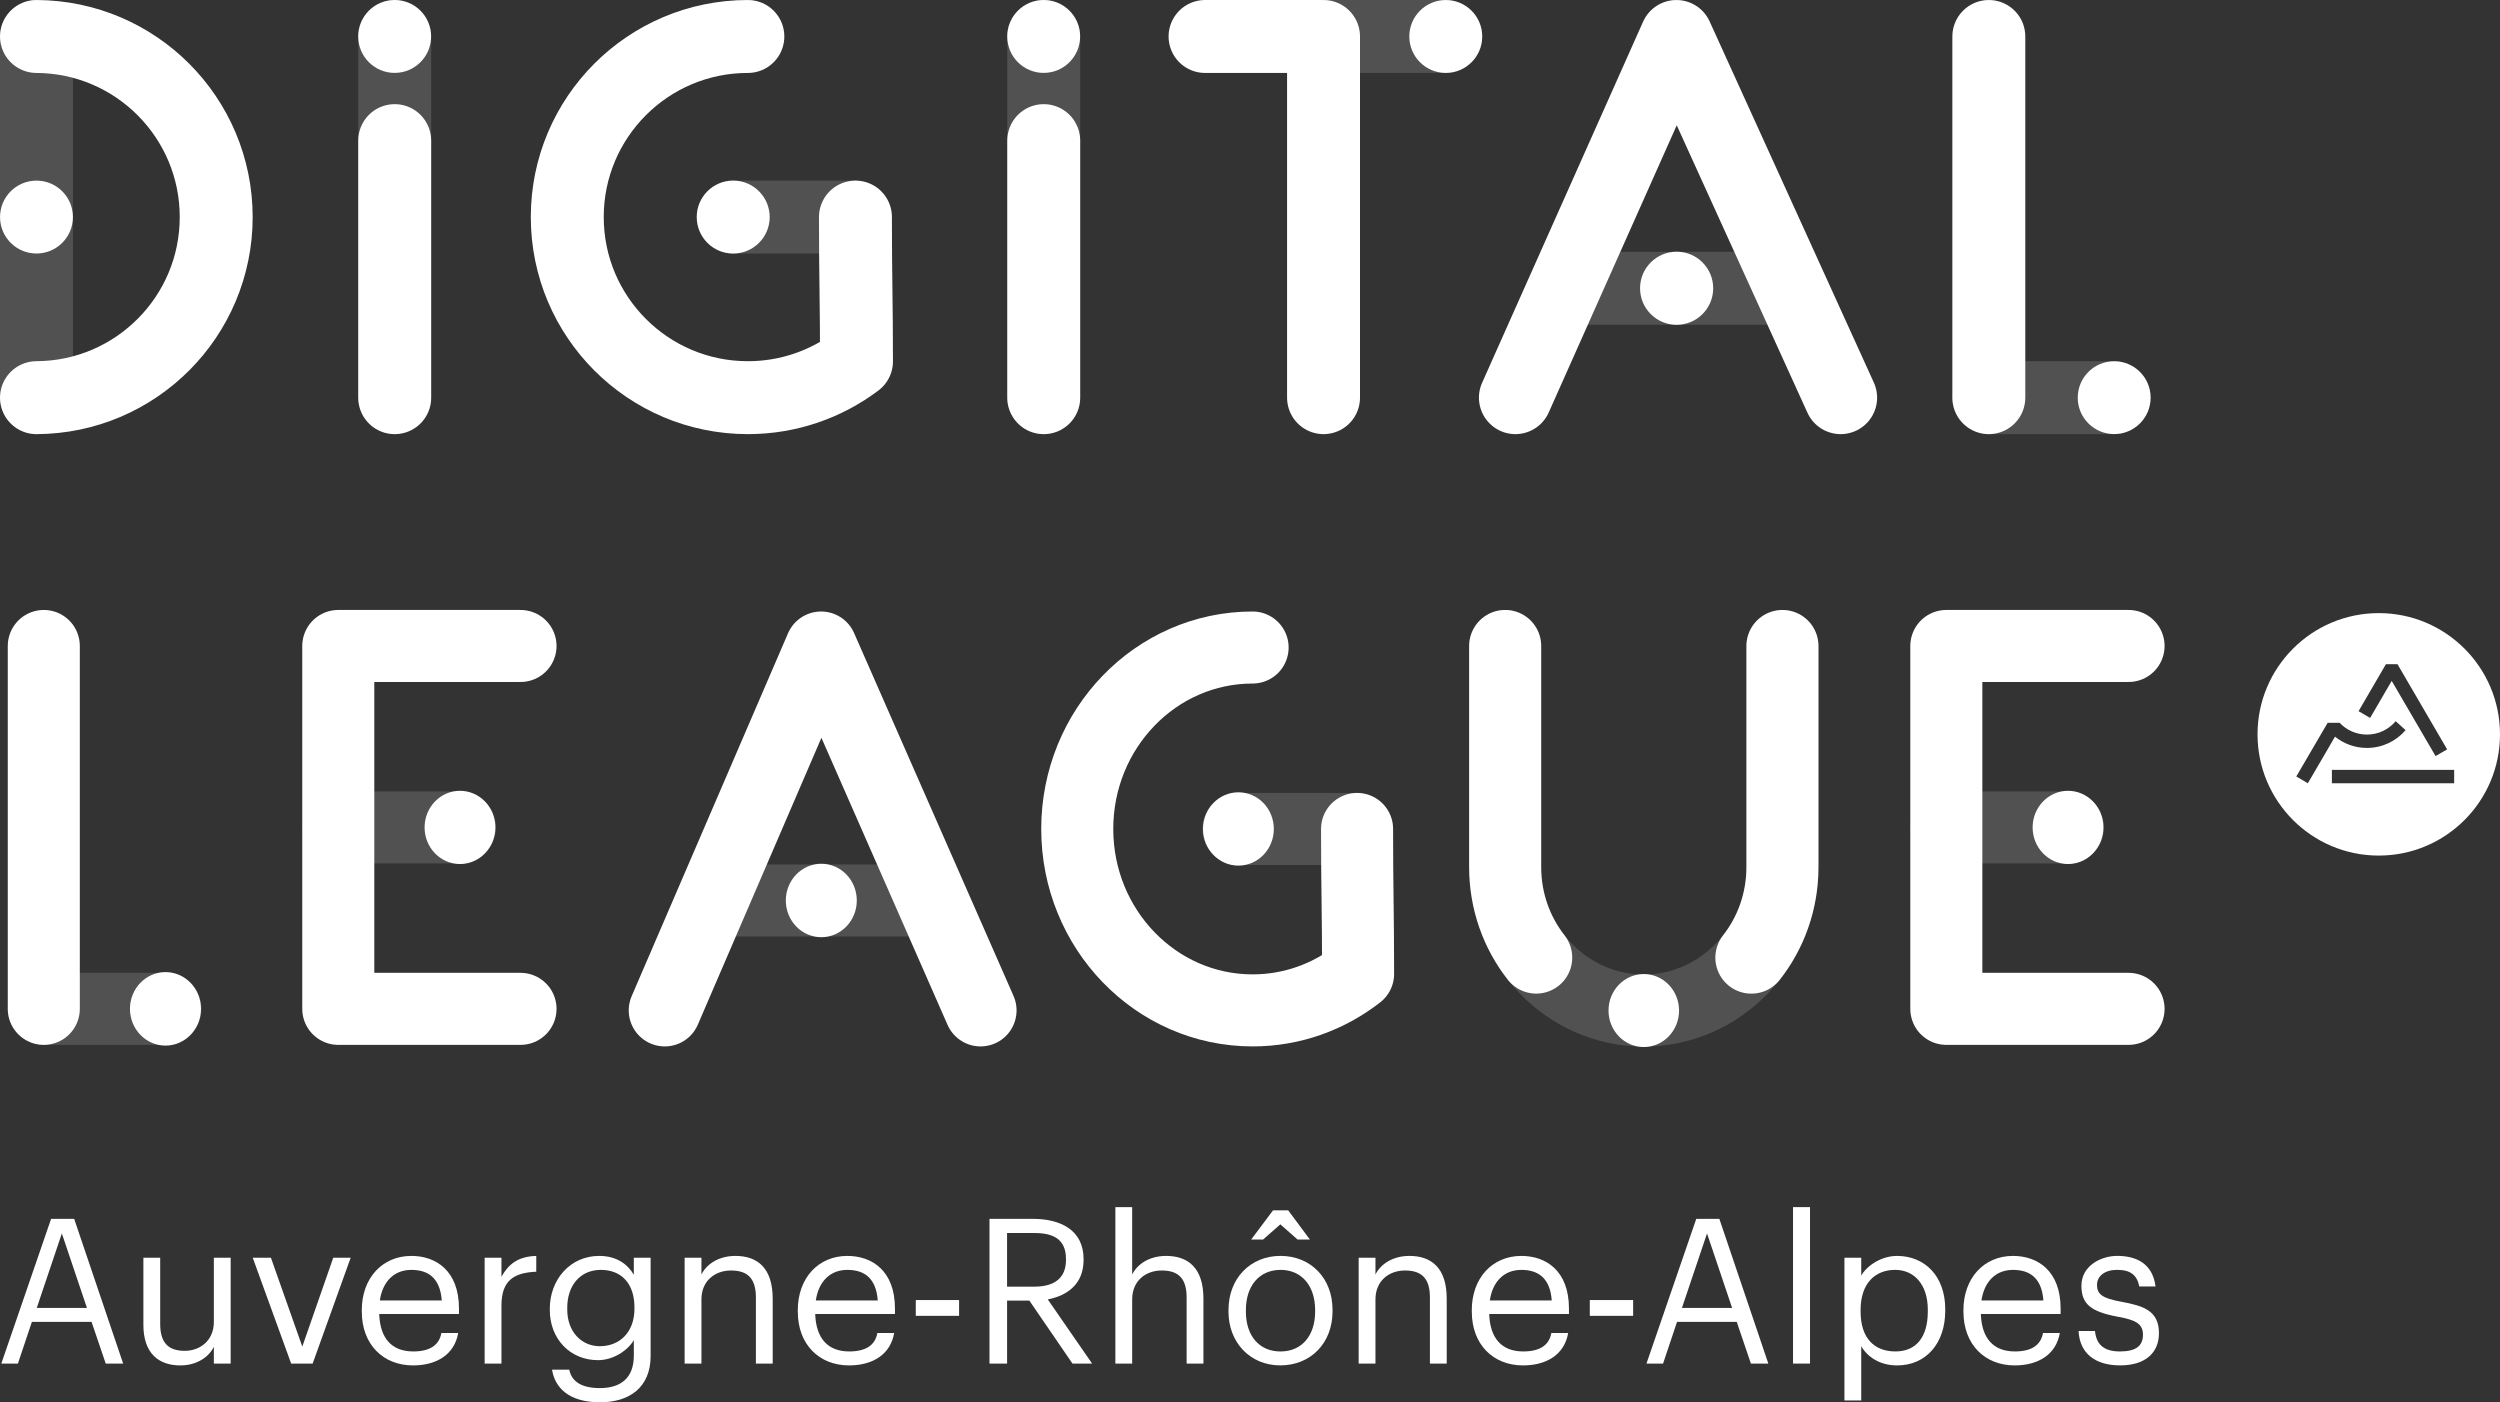 <?xml version="1.0" encoding="UTF-8"?> <svg xmlns="http://www.w3.org/2000/svg" id="Digital_League_Blanc" viewBox="0 0 1065.1 597.42"><rect x="0" y="0" width="1065.1" height="597.42" fill="#333333" stroke="none"/><defs><style>.cls-1,.cls-2,.cls-3,.cls-4{fill:none;stroke:#fff;stroke-linecap:round;stroke-linejoin:round;}.cls-1,.cls-4{stroke-width:30.69px;}.cls-5{fill:#fff;}.cls-2,.cls-3{stroke-width:31.07px;}.cls-2,.cls-4{opacity:.15;}</style></defs><g><line class="cls-2" x1="615.95" y1="15.54" x2="518.51" y2="15.54"></line><line class="cls-2" x1="15.54" y1="15.54" x2="15.54" y2="169.42"></line><line class="cls-2" x1="759.81" y1="122.81" x2="668.82" y2="122.81"></line><line class="cls-2" x1="900.72" y1="169.42" x2="847.32" y2="169.42"></line><line class="cls-2" x1="364.45" y1="92.48" x2="312.38" y2="92.48"></line><line class="cls-2" x1="168.16" y1="15.54" x2="168.16" y2="169.42"></line><path class="cls-3" d="m15.54,169.42c42.32-.2,76.57-34.57,76.57-76.94S57.86,15.74,15.54,15.54"></path><path class="cls-3" d="m318.62,15.54c-42.49,0-76.94,34.45-76.94,76.94s34.45,76.94,76.94,76.94c17.37,0,33.4-5.76,46.28-15.47,0-25.42-.45-36.35-.45-61.47"></path><circle class="cls-5" cx="15.54" cy="92.48" r="15.53"></circle><circle class="cls-5" cx="168.14" cy="15.53" r="15.53"></circle><circle class="cls-5" cx="312.38" cy="92.48" r="15.54"></circle><circle class="cls-5" cx="714.31" cy="122.81" r="15.58"></circle><circle class="cls-5" cx="900.72" cy="169.42" r="15.52"></circle><circle class="cls-5" cx="615.95" cy="15.54" r="15.53"></circle><line class="cls-3" x1="168.16" y1="59.91" x2="168.16" y2="169.42"></line><line class="cls-2" x1="444.67" y1="15.54" x2="444.67" y2="169.42"></line><circle class="cls-5" cx="444.65" cy="15.53" r="15.53"></circle><line class="cls-3" x1="444.67" y1="59.91" x2="444.67" y2="169.42"></line><line class="cls-3" x1="847.32" y1="15.54" x2="847.32" y2="169.42"></line><polyline class="cls-3" points="563.88 169.42 563.88 15.54 513.4 15.54"></polyline><polyline class="cls-3" points="784.19 169.42 714.22 15.54 645.62 169.42"></polyline></g><g><line class="cls-4" x1="394.09" y1="383.64" x2="305.74" y2="383.64"></line><ellipse class="cls-5" cx="349.91" cy="383.64" rx="15.12" ry="15.65"></ellipse><polyline class="cls-1" points="417.75 430.47 349.82 275.87 283.21 430.47"></polyline><line class="cls-4" x1="70.5" y1="429.81" x2="18.66" y2="429.81"></line><line class="cls-4" x1="195.97" y1="352.51" x2="144.12" y2="352.51"></line><line class="cls-4" x1="881.06" y1="352.51" x2="829.21" y2="352.51"></line><line class="cls-4" x1="578.16" y1="353.17" x2="527.61" y2="353.17"></line><path class="cls-4" d="m641.26,275.21v94.21c0,33.75,26.44,61.11,59.06,61.11h0c32.62,0,59.06-27.36,59.06-61.11v-94.21"></path><ellipse class="cls-5" cx="700.32" cy="430.53" rx="15.03" ry="15.55"></ellipse><ellipse class="cls-5" cx="70.5" cy="429.81" rx="15.13" ry="15.66"></ellipse><line class="cls-1" x1="18.66" y1="275.21" x2="18.66" y2="429.81"></line><ellipse class="cls-5" cx="195.97" cy="352.51" rx="15.08" ry="15.6"></ellipse><polyline class="cls-1" points="221.76 429.81 144.12 429.81 144.12 275.21 221.76 275.21"></polyline><ellipse class="cls-5" cx="881.06" cy="352.51" rx="15.08" ry="15.6"></ellipse><polyline class="cls-1" points="906.85 429.81 829.21 429.81 829.21 275.21 906.85 275.21"></polyline><path class="cls-1" d="m533.66,275.87c-41.26,0-74.71,34.61-74.71,77.3s33.45,77.3,74.71,77.3c16.87,0,32.43-5.78,44.94-15.54,0-25.54-.44-36.52-.44-61.76"></path><ellipse class="cls-5" cx="527.61" cy="353.17" rx="15.09" ry="15.62"></ellipse><path class="cls-1" d="m746.15,407.99c8.28-10.52,13.24-23.94,13.24-38.56v-94.21"></path><path class="cls-1" d="m641.26,275.21v94.21c0,14.62,4.96,28.04,13.23,38.55"></path></g><path class="cls-5" d="m1013.45,261.21c-28.53,0-51.65,23.13-51.65,51.65s23.13,51.65,51.65,51.65,51.65-23.13,51.65-51.65-23.13-51.65-51.65-51.65Zm3.04,21.77h4.94l21.15,36.28-4.93,2.86-18.69-32.04-9.19,15.78-4.93-2.87,11.65-20.01Zm-33.26,50.71l-4.92-2.88,13.16-22.52.21-.36h5.08c2.92,3.1,7.06,5.03,11.65,5.03,4.92,0,9.32-2.22,12.25-5.71l4.22,3.82c-3.98,4.64-9.88,7.58-16.47,7.58-5.15,0-9.89-1.8-13.61-4.81l-2.03,3.49h.02s-9.56,16.37-9.56,16.37Zm62.34,0h-52.09v-5.7h52.09v5.7Z"></path><path class="cls-5" d="m21.77,519.28h9.83l20.87,61.66h-7.42l-6.04-17.76H13.58l-5.95,17.76H.56l21.21-61.66Zm-6.12,37.95h21.39l-10.69-31.73-10.69,31.73Z"></path><path class="cls-5" d="m61.09,564.39v-28.55h7.16v28.2c0,7.94,3.36,11.47,10.44,11.47,6.38,0,12.42-4.22,12.42-12.33v-27.34h7.16v45.11h-7.16v-7.16c-2.07,4.23-7.07,7.93-14.32,7.93-8.97,0-15.7-4.91-15.7-17.33Z"></path><path class="cls-5" d="m107.66,535.84h7.76l13.37,37.86,13.19-37.86h7.42l-16.21,45.11h-9.14l-16.38-45.11Z"></path><path class="cls-5" d="m154.14,558.87v-.69c0-13.63,8.71-23.11,21.13-23.11,10.44,0,20.27,6.29,20.27,22.42v2.33h-33.98c.34,10.26,5.26,15.95,14.49,15.95,6.99,0,11.04-2.59,11.99-7.85h7.16c-1.55,9.06-9.06,13.8-19.23,13.8-12.76,0-21.82-8.97-21.82-22.85Zm34.07-4.83c-.69-9.31-5.52-13.02-12.94-13.02s-12.25,5-13.45,13.02h26.39Z"></path><path class="cls-5" d="m206.48,535.84h7.16v8.11c2.85-5.09,6.73-8.63,14.83-8.88v6.73c-9.06.43-14.83,3.28-14.83,14.4v24.75h-7.16v-45.11Z"></path><path class="cls-5" d="m235.2,583.53h7.33c1.04,5.17,5.35,7.85,13.02,7.85,8.88,0,14.49-4.23,14.49-13.88v-6.55c-2.59,4.4-8.71,8.53-15.27,8.53-11.82,0-20.53-8.97-20.53-21.38v-.61c0-12.24,8.62-22.42,21.04-22.42,7.5,0,12.16,3.62,14.75,8.02v-7.24h7.16v42.09c-.09,13.1-8.97,19.49-21.56,19.49-13.37,0-19.23-6.3-20.44-13.88Zm35.1-25.96v-.6c0-10.09-5.52-15.95-14.31-15.95s-14.32,6.64-14.32,16.13v.69c0,9.83,6.3,15.7,13.88,15.7,8.37,0,14.75-5.87,14.75-15.95Z"></path><path class="cls-5" d="m291.68,535.84h7.16v7.16c2.07-4.22,7.07-7.93,14.49-7.93,9.31,0,15.87,5.09,15.87,18.2v27.68h-7.16v-28.2c0-7.93-3.36-11.47-10.61-11.47-6.64,0-12.59,4.23-12.59,12.33v27.34h-7.16v-45.11Z"></path><path class="cls-5" d="m339.89,558.87v-.69c0-13.63,8.71-23.11,21.13-23.11,10.44,0,20.27,6.29,20.27,22.42v2.33h-33.98c.34,10.26,5.26,15.95,14.49,15.95,6.99,0,11.04-2.59,11.99-7.85h7.16c-1.55,9.06-9.06,13.8-19.23,13.8-12.76,0-21.82-8.97-21.82-22.85Zm34.07-4.83c-.69-9.31-5.52-13.02-12.94-13.02s-12.25,5-13.45,13.02h26.39Z"></path><path class="cls-5" d="m390.16,553.87h18.45v6.73h-18.45v-6.73Z"></path><path class="cls-5" d="m421.55,519.28h18.54c11.81,0,21.56,4.83,21.56,17.16v.35c0,10.17-6.81,15.18-15.26,16.81l18.89,27.34h-8.36l-18.37-26.82h-9.49v26.82h-7.5v-61.66Zm19.06,28.89c8.8,0,13.54-3.8,13.54-11.39v-.35c0-8.36-5.18-11.12-13.54-11.12h-11.56v22.86h11.56Z"></path><path class="cls-5" d="m475.19,514.28h7.16v28.72c2.07-4.22,7.07-7.93,14.49-7.93,9.31,0,15.87,5.09,15.87,18.2v27.68h-7.16v-28.2c0-7.93-3.36-11.47-10.61-11.47-6.64,0-12.59,4.23-12.59,12.33v27.34h-7.16v-66.66Z"></path><path class="cls-5" d="m523.39,558.78v-.69c0-13.54,9.4-23.03,22.16-23.03s22.16,9.4,22.16,22.94v.69c0,13.62-9.4,23.02-22.25,23.02s-22.08-9.74-22.08-22.94Zm36.91,0v-.6c0-10.44-5.78-17.16-14.75-17.16s-14.75,6.73-14.75,17.08v.69c0,10.26,5.61,16.99,14.75,16.99s14.75-6.82,14.75-16.99Zm-17.94-43.12h6.47l9.23,12.42h-5.26l-7.33-6.46-7.33,6.46h-5.09l9.31-12.42Z"></path><path class="cls-5" d="m578.84,535.84h7.16v7.16c2.07-4.22,7.07-7.93,14.49-7.93,9.31,0,15.87,5.09,15.87,18.2v27.68h-7.16v-28.2c0-7.93-3.36-11.47-10.61-11.47-6.64,0-12.59,4.23-12.59,12.33v27.34h-7.16v-45.11Z"></path><path class="cls-5" d="m627.04,558.87v-.69c0-13.63,8.71-23.11,21.13-23.11,10.44,0,20.27,6.29,20.27,22.42v2.33h-33.98c.34,10.26,5.26,15.95,14.49,15.95,6.99,0,11.04-2.59,11.99-7.85h7.16c-1.55,9.06-9.06,13.8-19.23,13.8-12.76,0-21.82-8.97-21.82-22.85Zm34.07-4.83c-.69-9.31-5.52-13.02-12.94-13.02s-12.25,5-13.45,13.02h26.39Z"></path><path class="cls-5" d="m677.32,553.87h18.46v6.73h-18.46v-6.73Z"></path><path class="cls-5" d="m722.68,519.28h9.83l20.87,61.66h-7.42l-6.04-17.76h-25.44l-5.95,17.76h-7.07l21.21-61.66Zm-6.12,37.95h21.39l-10.69-31.73-10.69,31.73Z"></path><path class="cls-5" d="m763.9,514.28h7.24v66.66h-7.24v-66.66Z"></path><path class="cls-5" d="m785.8,535.84h7.16v7.59c2.59-4.4,8.71-8.36,15.26-8.36,11.82,0,20.53,8.63,20.53,22.68v.69c0,13.8-8.11,23.28-20.53,23.28-7.42,0-12.68-3.7-15.26-8.19v23.11h-7.16v-60.8Zm35.53,22.94v-.69c0-11.39-6.3-17.08-13.89-17.08-8.36,0-14.75,5.52-14.75,17.08v.69c0,11.56,6.04,16.99,14.83,16.99s13.8-6.04,13.8-16.99Z"></path><path class="cls-5" d="m836.5,558.87v-.69c0-13.63,8.71-23.11,21.13-23.11,10.44,0,20.27,6.29,20.27,22.42v2.33h-33.98c.34,10.26,5.26,15.95,14.49,15.95,6.98,0,11.04-2.59,11.99-7.85h7.16c-1.55,9.06-9.06,13.8-19.23,13.8-12.76,0-21.82-8.97-21.82-22.85Zm34.07-4.83c-.69-9.31-5.52-13.02-12.94-13.02s-12.25,5-13.45,13.02h26.39Z"></path><path class="cls-5" d="m885.57,567.06h6.98c.52,5.35,3.36,8.71,10.61,8.71,6.81,0,9.83-2.33,9.83-7.16s-3.54-6.3-10.52-7.59c-11.73-2.16-15.7-5.43-15.7-13.28,0-8.36,8.19-12.68,15.27-12.68,8.11,0,15.09,3.28,16.3,13.02h-6.9c-1.03-4.91-3.79-7.07-9.49-7.07-5.17,0-8.54,2.58-8.54,6.46s2.24,5.7,10.52,7.16c9.31,1.72,15.87,3.8,15.87,13.37,0,8.19-5.61,13.71-16.56,13.71s-17.25-5.43-17.68-14.66Z"></path></svg> 